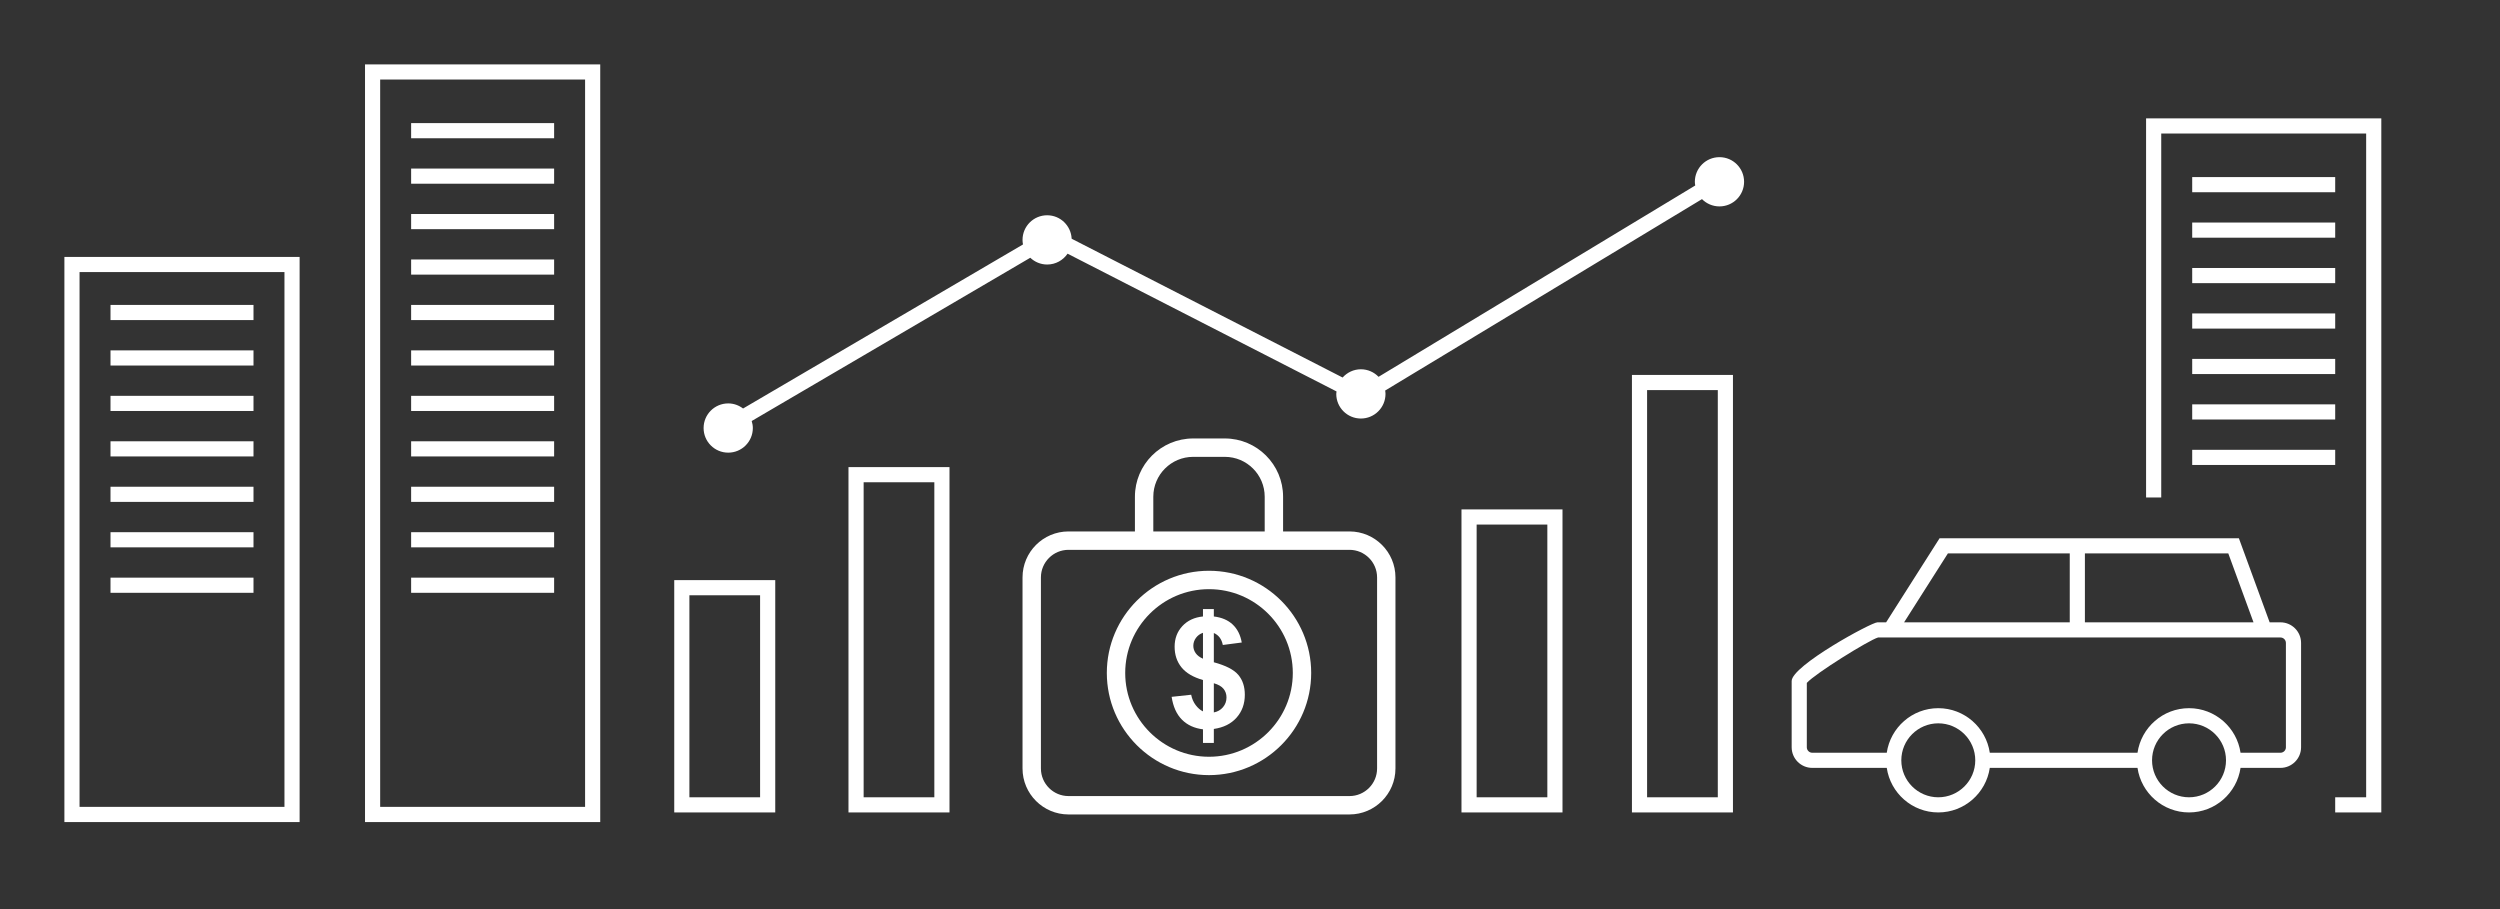 <?xml version="1.0" encoding="utf-8"?>
<!-- Generator: Adobe Illustrator 14.0.0, SVG Export Plug-In . SVG Version: 6.00 Build 43363)  -->
<!DOCTYPE svg PUBLIC "-//W3C//DTD SVG 1.1//EN" "http://www.w3.org/Graphics/SVG/1.1/DTD/svg11.dtd">
<svg version="1.1" id="Layer_2" xmlns="http://www.w3.org/2000/svg" xmlns:xlink="http://www.w3.org/1999/xlink" x="0px" y="0px"
	 width="330px" height="120px" viewBox="0 0 330 120" enable-background="new 0 0 330 120" xml:space="preserve">
<rect x="0" y="0" width="330" height="120" fill="#333333" stroke="none"/>
<g>
	<path fill="#FFFFFF" d="M159.588,102.316c-7.437,0-13.487-6.05-13.487-13.486c0-7.438,6.05-13.488,13.487-13.488
		c7.438,0,13.489,6.051,13.489,13.488C173.077,96.267,167.025,102.316,159.588,102.316L159.588,102.316z M159.588,77.77
		c-6.099,0-11.06,4.961-11.06,11.061c0,6.098,4.961,11.06,11.06,11.06s11.062-4.962,11.062-11.06
		C170.649,82.73,165.687,77.77,159.588,77.77L159.588,77.77z"/>
	<g>
		<path fill="#FFFFFF" d="M158.793,93.902v-4.14c-1.291-0.368-2.237-0.926-2.839-1.674c-0.603-0.748-0.904-1.655-0.904-2.722
			c0-1.08,0.34-1.987,1.022-2.722c0.682-0.735,1.589-1.157,2.721-1.27v-0.979h1.433v0.979c1.047,0.126,1.88,0.483,2.5,1.072
			c0.618,0.589,1.013,1.378,1.186,2.365l-2.5,0.326c-0.152-0.776-0.547-1.305-1.185-1.58v3.862c1.58,0.428,2.658,0.982,3.23,1.665
			c0.574,0.681,0.86,1.555,0.86,2.621c0,1.194-0.361,2.197-1.083,3.015c-0.721,0.815-1.723,1.316-3.007,1.501v1.847h-1.433v-1.797
			c-1.139-0.14-2.064-0.563-2.775-1.274s-1.166-1.717-1.363-3.014l2.579-0.277c0.104,0.528,0.302,0.981,0.592,1.364
			C158.115,93.455,158.438,93.731,158.793,93.902z M158.793,83.529c-0.388,0.132-0.698,0.355-0.928,0.672
			c-0.231,0.316-0.346,0.665-0.346,1.048c0,0.349,0.105,0.673,0.316,0.974c0.211,0.298,0.53,0.54,0.958,0.725V83.529z
			 M160.226,94.039c0.494-0.092,0.896-0.32,1.206-0.686c0.31-0.364,0.465-0.795,0.465-1.29c0-0.44-0.131-0.82-0.391-1.139
			c-0.261-0.321-0.688-0.566-1.28-0.737V94.039z"/>
	</g>
	<path fill="#FFFFFF" d="M178.133,70.15h-8.766v-4.586c0-4.238-3.449-7.687-7.687-7.687h-4.182c-4.239,0-7.688,3.449-7.688,7.687
		v4.586h-8.767c-3.347,0-6.069,2.723-6.069,6.069v25.221c0,3.347,2.722,6.068,6.069,6.068h37.089c3.348,0,6.069-2.722,6.069-6.068
		V76.22C184.202,72.873,181.48,70.15,178.133,70.15z M152.238,65.564c0-2.9,2.359-5.259,5.26-5.259h4.182
		c2.9,0,5.26,2.359,5.26,5.259v4.586h-14.703V65.564z M181.775,101.44c0,2.008-1.634,3.641-3.643,3.641h-37.089
		c-2.008,0-3.642-1.633-3.642-3.641V76.22c0-2.008,1.633-3.642,3.642-3.642h37.089c2.009,0,3.643,1.634,3.643,3.642V101.44z"/>
</g>
<path fill="#FFFFFF" d="M125.333,107.242H112V61.658h13.333V107.242L125.333,107.242z M114,105.242h9.333V63.658H114V105.242
	L114,105.242z"/>
<path fill="#FFFFFF" d="M206.25,107.242h-13.334v-40h13.334V107.242L206.25,107.242z M194.916,105.242h9.334v-36h-9.334V105.242
	L194.916,105.242z"/>
<path fill="#FFFFFF" d="M228.75,107.242h-13.334v-57.75h13.334V107.242L228.75,107.242z M217.416,105.242h9.334v-53.75h-9.334
	V105.242L217.416,105.242z"/>
<path fill="#FFFFFF" d="M102.333,107.242H89V76.576h13.333V107.242L102.333,107.242z M91,105.242h9.333V78.576H91V105.242
	L91,105.242z"/>
<path fill="#FFFFFF" d="M226.97,20.745c-1.795,0-3.25,1.455-3.25,3.25c0,0.168,0.024,0.33,0.05,0.491L181.971,49.74
	c-0.591-0.611-1.416-0.995-2.334-0.995c-0.961,0-1.815,0.425-2.411,1.088l-35.767-18.32c-0.082-1.723-1.492-3.097-3.235-3.097
	c-1.795,0-3.25,1.455-3.25,3.25c0,0.206,0.024,0.406,0.061,0.602L98.085,53.923c-0.546-0.417-1.22-0.673-1.96-0.673
	c-1.795,0-3.25,1.455-3.25,3.25s1.455,3.25,3.25,3.25s3.25-1.455,3.25-3.25c0-0.324-0.062-0.631-0.15-0.926l36.772-21.551
	c0.582,0.55,1.363,0.894,2.228,0.894c1.122,0,2.11-0.568,2.694-1.432l35.501,18.184c-0.012,0.109-0.033,0.215-0.033,0.327
	c0,1.795,1.455,3.25,3.25,3.25s3.25-1.455,3.25-3.25c0-0.152-0.024-0.298-0.045-0.445l41.821-25.267
	c0.589,0.594,1.404,0.962,2.307,0.962c1.795,0,3.25-1.455,3.25-3.25S228.765,20.745,226.97,20.745z"/>
<g>
	<path fill="#FFFFFF" d="M79.231,108.509H48.182V8.5h31.049V108.509L79.231,108.509z M50.182,106.509h27.049V10.5H50.182V106.509
		L50.182,106.509z"/>
	<polygon fill="#FFFFFF" points="73.144,18.25 54.269,18.25 54.269,16.25 73.144,16.25 73.144,18.25 	"/>
	<polygon fill="#FFFFFF" points="73.144,24.25 54.269,24.25 54.269,22.25 73.144,22.25 73.144,24.25 	"/>
	<polygon fill="#FFFFFF" points="73.144,30.25 54.269,30.25 54.269,28.25 73.144,28.25 73.144,30.25 	"/>
	<polygon fill="#FFFFFF" points="73.144,36.25 54.269,36.25 54.269,34.25 73.144,34.25 73.144,36.25 	"/>
	<polygon fill="#FFFFFF" points="73.144,42.25 54.269,42.25 54.269,40.25 73.144,40.25 73.144,42.25 	"/>
	<polygon fill="#FFFFFF" points="73.144,48.25 54.269,48.25 54.269,46.25 73.144,46.25 73.144,48.25 	"/>
	<polygon fill="#FFFFFF" points="73.144,54.25 54.269,54.25 54.269,52.25 73.144,52.25 73.144,54.25 	"/>
	<polygon fill="#FFFFFF" points="73.144,60.25 54.269,60.25 54.269,58.25 73.144,58.25 73.144,60.25 	"/>
	<polygon fill="#FFFFFF" points="73.144,66.25 54.269,66.25 54.269,64.25 73.144,64.25 73.144,66.25 	"/>
	<polygon fill="#FFFFFF" points="73.144,72.25 54.269,72.25 54.269,70.25 73.144,70.25 73.144,72.25 	"/>
	<polygon fill="#FFFFFF" points="73.144,78.25 54.269,78.25 54.269,76.25 73.144,76.25 73.144,78.25 	"/>
</g>
<g>
	<polygon fill="#FFFFFF" points="308.246,25.375 289.371,25.375 289.371,23.375 308.246,23.375 308.246,25.375 	"/>
	<polygon fill="#FFFFFF" points="308.246,31.375 289.371,31.375 289.371,29.375 308.246,29.375 308.246,31.375 	"/>
	<polygon fill="#FFFFFF" points="308.246,37.375 289.371,37.375 289.371,35.375 308.246,35.375 308.246,37.375 	"/>
	<polygon fill="#FFFFFF" points="308.246,43.375 289.371,43.375 289.371,41.375 308.246,41.375 308.246,43.375 	"/>
	<polygon fill="#FFFFFF" points="308.246,49.375 289.371,49.375 289.371,47.375 308.246,47.375 308.246,49.375 	"/>
	<polygon fill="#FFFFFF" points="308.246,55.375 289.371,55.375 289.371,53.375 308.246,53.375 308.246,55.375 	"/>
	<polygon fill="#FFFFFF" points="308.246,61.375 289.371,61.375 289.371,59.375 308.246,59.375 308.246,61.375 	"/>
</g>
<g>
	<path fill="#FFFFFF" d="M39.549,108.509H8.5V33.917h31.049V108.509L39.549,108.509z M10.5,106.509h27.049V35.917H10.5V106.509
		L10.5,106.509z"/>
	<polygon fill="#FFFFFF" points="33.462,78.25 14.587,78.25 14.587,76.25 33.462,76.25 33.462,78.25 	"/>
	<polygon fill="#FFFFFF" points="33.462,72.25 14.587,72.25 14.587,70.25 33.462,70.25 33.462,72.25 	"/>
	<polygon fill="#FFFFFF" points="33.462,66.25 14.587,66.25 14.587,64.25 33.462,64.25 33.462,66.25 	"/>
	<polygon fill="#FFFFFF" points="33.462,60.25 14.587,60.25 14.587,58.25 33.462,58.25 33.462,60.25 	"/>
	<polygon fill="#FFFFFF" points="33.462,54.25 14.587,54.25 14.587,52.25 33.462,52.25 33.462,54.25 	"/>
	<polygon fill="#FFFFFF" points="33.462,48.25 14.587,48.25 14.587,46.25 33.462,46.25 33.462,48.25 	"/>
	<polygon fill="#FFFFFF" points="33.462,42.25 14.587,42.25 14.587,40.25 33.462,40.25 33.462,42.25 	"/>
</g>
<path fill="#FFFFFF" d="M301.021,82.147h-1.428l-4.061-11.097h-39.508l-7.055,11.097h-1.146c-0.802,0-11.323,5.73-11.323,7.749
	v8.744c0,1.5,1.221,2.721,2.721,2.721h9.832c0.487,3.32,3.346,5.881,6.799,5.881c3.454,0,6.313-2.561,6.801-5.881h19.498
	c0.487,3.32,3.347,5.881,6.801,5.881c3.453,0,6.312-2.561,6.8-5.881h5.269c1.5,0,2.721-1.221,2.721-2.721V84.868
	C303.741,83.368,302.521,82.147,301.021,82.147z M297.463,82.147h-22.256v-9.097h18.927L297.463,82.147z M257.122,73.051h16.085
	v9.097h-21.868L257.122,73.051z M255.853,105.242c-2.69,0-4.88-2.189-4.88-4.881s2.189-4.882,4.88-4.882
	c2.691,0,4.882,2.19,4.882,4.882S258.544,105.242,255.853,105.242z M288.952,105.242c-2.691,0-4.882-2.189-4.882-4.881
	s2.19-4.882,4.882-4.882s4.881,2.19,4.881,4.882S291.644,105.242,288.952,105.242z M301.741,98.641c0,0.397-0.323,0.721-0.721,0.721
	h-5.269c-0.487-3.321-3.347-5.882-6.8-5.882c-3.454,0-6.313,2.561-6.801,5.882h-19.498c-0.487-3.321-3.347-5.882-6.801-5.882
	c-3.453,0-6.312,2.561-6.799,5.882h-9.832c-0.397,0-0.721-0.323-0.721-0.721v-8.497c1.091-1.229,8.171-5.633,9.403-5.996h53.116
	c0.397,0,0.721,0.323,0.721,0.721V98.641z"/>
<polygon fill="#FFFFFF" points="283.283,15.625 283.283,65.667 285.283,65.667 285.283,17.625 312.333,17.625 312.333,105.242 
	308.246,105.242 308.246,107.242 314.333,107.242 314.333,15.625 "/>
</svg>
